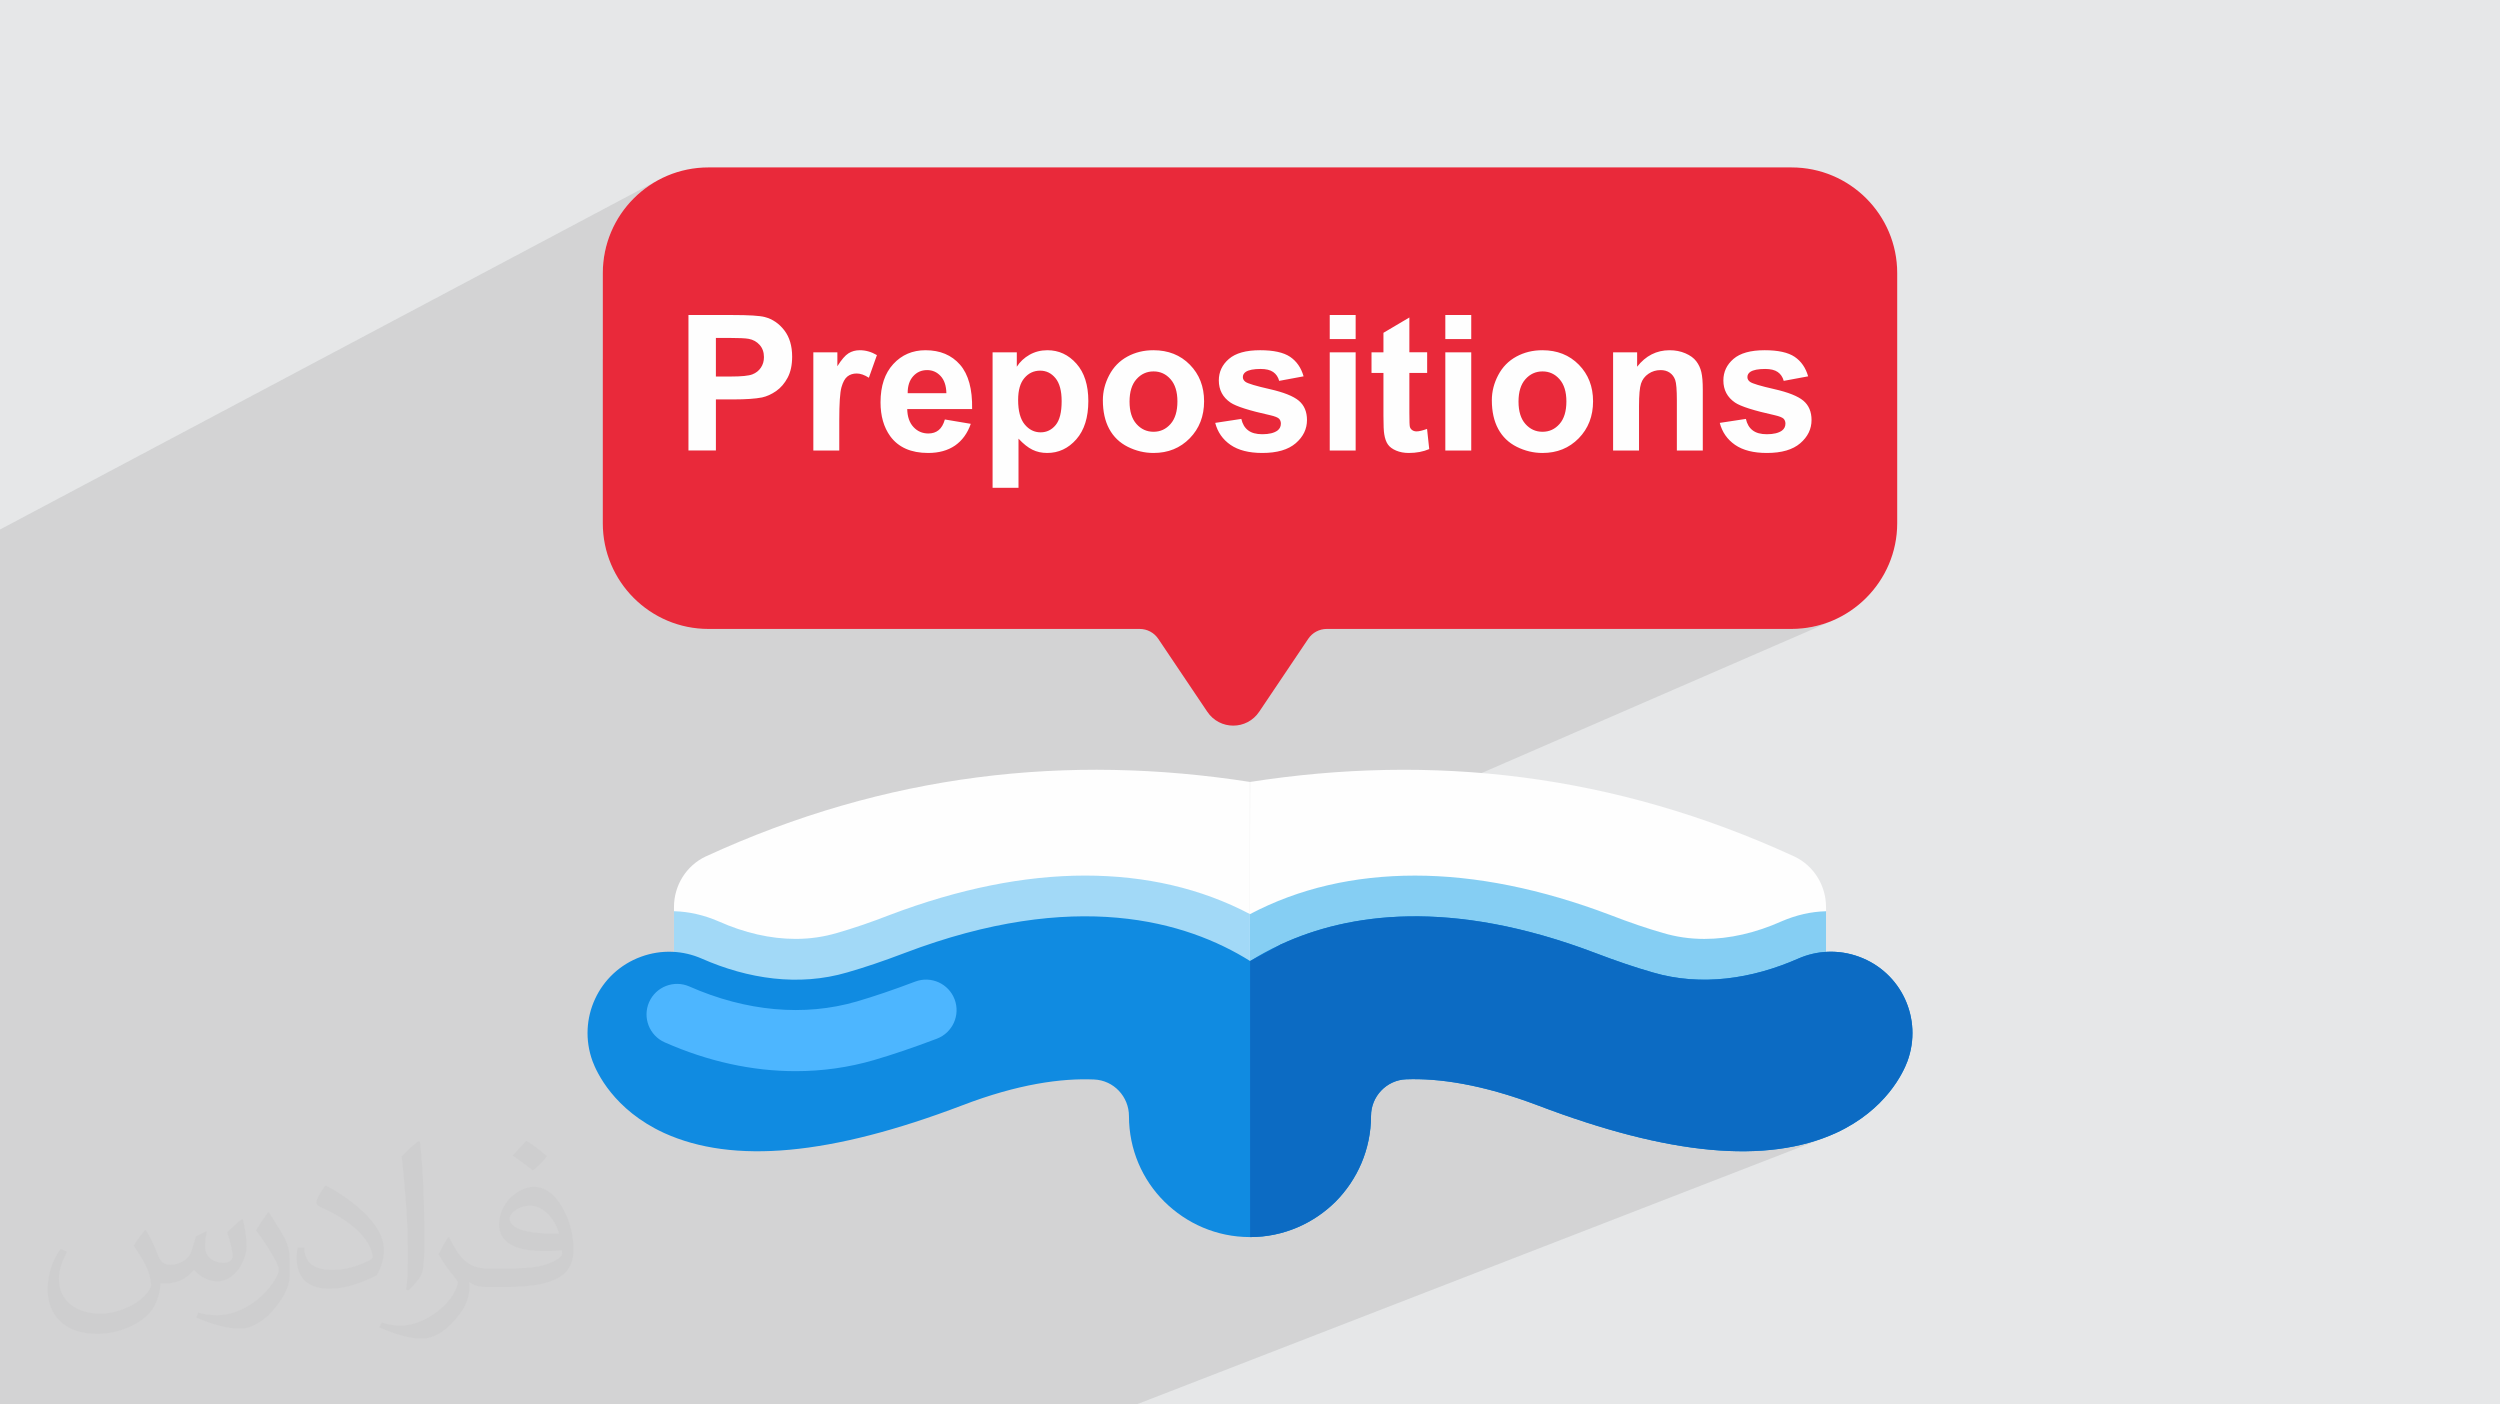 <?xml version="1.0" encoding="UTF-8"?>
<!DOCTYPE svg PUBLIC "-//W3C//DTD SVG 1.1//EN" "http://www.w3.org/Graphics/SVG/1.1/DTD/svg11.dtd">
<!-- Creator: CorelDRAW -->
<svg xmlns="http://www.w3.org/2000/svg" xml:space="preserve" width="94.192mm" height="52.917mm" version="1.1" style="shape-rendering:geometricPrecision; text-rendering:geometricPrecision; image-rendering:optimizeQuality; fill-rule:evenodd; clip-rule:evenodd"
viewBox="0 0 9404.92 5283.66"
 xmlns:xlink="http://www.w3.org/1999/xlink"
 xmlns:xodm="http://www.corel.com/coreldraw/odm/2003">
 <defs>
  <style type="text/css">
   <![CDATA[
    .fil10 {fill:#FEFEFE;fill-rule:nonzero}
    .fil8 {fill:#0C6BC3;fill-rule:nonzero}
    .fil7 {fill:#108BE1;fill-rule:nonzero}
    .fil9 {fill:#4DB6FF;fill-rule:nonzero}
    .fil6 {fill:#85CEF3;fill-rule:nonzero}
    .fil5 {fill:#A2D9F7;fill-rule:nonzero}
    .fil3 {fill:#E9293A;fill-rule:nonzero}
    .fil4 {fill:#FEFEFE;fill-rule:nonzero}
    .fil2 {fill:#373435;fill-opacity:0.031}
    .fil1 {fill:#2B2A29;fill-opacity:0.102}
    .fil0 {fill:#E6E7E8}
   ]]>
  </style>
 </defs>
 <g id="Layer_x0020_1">
  <polygon class="fil0" points="-0,0 9404.92,0 9404.92,5283.66 -0,5283.66 "/>
  <polygon class="fil1" points="-0,2913.59 -0,2871.71 -0,2864.27 -0,2841.65 -0,2784.37 -0,2649.65 -0,2520.37 -0,2216.37 -0,1992 2475.72,677.8 2459.08,687.38 2442.95,697.71 2427.37,708.8 2412.35,720.6 2397.93,733.09 2384.12,746.25 2370.96,760.06 2358.47,774.49 2346.67,789.49 2335.58,805.08 2325.24,821.21 2315.67,837.86 2306.9,855 2298.94,872.6 2291.82,890.65 2285.57,909.12 2280.21,927.99 2275.77,947.22 2272.28,966.79 2269.75,986.68 2268.22,1006.87 2267.7,1027.31 2267.7,1351.25 2589.96,1185.11 2754.99,1185.11 2766.45,1185.14 2777.41,1185.23 2787.85,1185.37 2797.78,1185.58 2807.21,1185.84 2816.12,1186.16 2824.52,1186.54 2832.41,1186.99 2839.79,1187.49 2846.66,1188.06 2853.02,1188.68 2858.87,1189.37 2864.21,1190.11 2869.05,1190.92 2873.37,1191.78 2877.18,1192.7 2887.91,1196.01 2898.18,1200.15 2908.02,1205.14 2917.4,1210.96 2926.34,1217.62 2934.84,1225.12 2942.89,1233.46 2950.5,1242.65 2957.42,1252.6 2963.42,1263.27 2968.51,1274.63 2972.65,1286.69 2975.88,1299.45 2978.19,1312.91 2979.58,1327.08 2980.04,1341.95 2979.77,1353.45 2978.97,1364.48 2978.74,1366.28 3059.76,1325.33 3150.16,1325.33 3150.16,1349.86 3196.91,1326.31 3201.81,1323.97 3206.87,1321.99 3212.09,1320.37 3217.47,1319.11 3222.99,1318.22 3228.67,1317.69 3234.51,1317.51 3242.84,1317.79 3251.09,1318.66 3259.26,1320.1 3267.34,1322.12 3275.36,1324.7 3283.3,1327.87 3291.16,1331.59 3298.94,1335.9 3276.34,1399.52 3407.29,1333.97 3414.77,1330.52 3422.45,1327.46 3430.33,1324.82 3438.4,1322.59 3446.68,1320.75 3455.15,1319.33 3463.83,1318.31 3472.69,1317.71 3481.76,1317.51 3491.9,1317.72 3501.77,1318.35 3511.37,1319.42 3520.71,1320.91 3529.77,1322.83 3538.56,1325.16 3547.09,1327.93 3555.34,1331.11 3563.33,1334.74 3571.04,1338.77 3578.48,1343.25 3585.66,1348.14 3592.56,1353.45 3599.2,1359.2 3605.56,1365.37 3611.66,1371.96 3617.4,1378.99 3619.66,1382.15 3734.1,1325.33 3825.21,1325.33 3825.21,1358.07 3880.8,1330.59 3888.68,1327.12 3896.77,1324.19 3905.07,1321.78 3913.57,1319.91 3922.27,1318.57 3931.18,1317.77 3940.28,1317.51 3956.04,1318.29 3971.2,1320.66 3985.76,1324.61 3999.7,1330.14 4013.05,1337.25 4025.79,1345.93 4037.92,1356.2 4049.43,1368.05 4054.86,1374.5 4059.94,1381.27 4064.67,1388.35 4069.05,1395.74 4073.07,1403.44 4076.76,1411.45 4080.08,1419.78 4080.19,1420.1 4252.05,1335.96 4263.52,1331.06 4275.29,1326.93 4287.39,1323.54 4299.8,1320.9 4312.55,1319.01 4325.62,1317.88 4339.02,1317.51 4349.38,1317.72 4359.5,1318.35 4369.38,1319.42 4379.02,1320.91 4388.43,1322.83 4397.59,1325.16 4406.52,1327.93 4415.22,1331.11 4423.67,1334.74 4431.89,1338.77 4439.88,1343.25 4447.63,1348.14 4455.15,1353.45 4462.42,1359.2 4469.47,1365.37 4476.28,1371.96 4482.76,1378.9 4488.83,1386.06 4494.48,1393.44 4499.71,1401.04 4502.15,1405.02 4644.71,1335.93 4650.91,1332.98 4657.44,1330.3 4664.29,1327.87 4671.47,1325.69 4678.97,1323.78 4686.8,1322.11 4694.95,1320.7 4703.43,1319.55 4712.24,1318.65 4721.37,1318.01 4728.49,1317.73 5002.44,1185.11 5099.96,1185.11 5099.96,1275.51 4887.33,1377.71 4888.75,1379.97 5002.44,1325.33 5029.29,1325.33 5301.99,1194.36 5301.99,1249.88 5437.25,1185.11 5534.77,1185.11 5534.77,1275.51 5368.91,1354.37 5368.91,1357.81 5437.25,1325.33 5534.77,1325.33 5534.77,1421.15 5715.33,1335.96 5726.79,1331.06 5738.56,1326.93 5750.66,1323.54 5763.08,1320.9 5775.83,1319.01 5788.9,1317.88 5802.3,1317.51 5812.65,1317.72 5822.77,1318.35 5832.65,1319.42 5842.3,1320.91 5851.7,1322.83 5860.87,1325.16 5869.79,1327.93 5878.49,1331.11 5886.95,1334.74 5895.17,1338.77 5903.15,1343.25 5910.9,1348.14 5918.42,1353.45 5925.7,1359.2 5932.75,1365.37 5939.56,1371.96 5946.04,1378.9 5948.27,1381.55 6068.39,1325.33 6158.8,1325.33 6158.8,1358.54 6221.38,1329.37 6229.31,1326.22 6237.45,1323.56 6245.78,1321.38 6254.31,1319.68 6263.05,1318.47 6271.97,1317.75 6281.11,1317.51 6289.13,1317.69 6296.98,1318.23 6304.65,1319.15 6312.15,1320.43 6319.48,1322.07 6326.64,1324.07 6333.62,1326.42 6340.43,1329.14 6346.98,1332.16 6353.11,1335.39 6358.82,1338.8 6364.12,1342.41 6368.99,1346.21 6373.44,1350.21 6377.48,1354.4 6381.12,1358.79 6384.45,1363.41 6387.53,1368.16 6390.34,1373.06 6390.41,1373.19 7137.22,1027.31 7137.23,1027.31 7137.2,1027.34 6390.41,1373.21 6392.87,1378.11 6395.14,1383.32 6397.14,1388.67 6398.87,1394.18 6400.34,1399.84 6400.7,1401.54 6548.99,1332.98 6555.52,1330.3 6562.37,1327.87 6569.54,1325.69 6577.04,1323.78 6584.88,1322.11 6593.03,1320.7 6601.51,1319.55 6610.31,1318.65 6619.45,1318.01 6628.89,1317.64 6638.68,1317.51 6648.01,1317.61 6657.02,1317.89 6665.75,1318.38 6674.16,1319.06 6682.27,1319.93 6690.07,1321 6697.58,1322.27 6704.78,1323.72 6711.67,1325.37 6718.26,1327.21 6724.54,1329.25 6730.52,1331.47 6736.2,1333.89 6741.56,1336.51 6746.63,1339.31 6751.39,1342.31 6760.24,1348.9 6768.38,1356.24 6775.8,1364.3 6782.51,1373.1 6788.5,1382.65 6793.77,1392.94 6798.33,1403.96 6802.16,1415.74 6689.28,1467.38 6693.82,1468.48 6711.18,1473.29 6727.06,1478.36 6741.45,1483.67 6754.37,1489.24 6765.81,1495.06 6775.77,1501.13 6784.25,1507.45 6791.46,1514.27 6797.71,1521.75 6802.99,1529.87 6807.3,1538.65 6810.66,1548.07 6813.06,1558.13 6814.49,1568.82 6814.97,1580.17 6814.31,1592.63 6812.33,1604.66 6809.01,1616.24 6804.37,1627.39 6798.4,1638.09 6791.1,1648.33 6782.47,1658.14 6772.51,1667.49 6767.06,1671.91 6761.27,1676.04 6755.18,1679.89 6748.77,1683.46 6742.04,1686.74 5237.88,2366.02 6739.74,2366.02 6760.11,2365.5 6780.23,2363.95 6800.06,2361.41 6819.59,2357.9 6838.77,2353.45 6857.6,2348.07 6876.04,2341.79 6894.07,2334.65 4702.32,3286.57 4702.1,3435.06 4790.47,3397.01 4808.43,3389.51 4826.53,3382.3 4844.79,3375.38 4863.17,3368.73 4881.7,3362.37 4900.37,3356.29 4919.17,3350.5 4938.12,3344.99 4957.21,3339.75 4976.42,3334.81 4995.78,3330.15 5015.26,3325.77 5034.89,3321.66 5054.64,3317.85 5074.53,3314.31 5094.55,3311.07 5114.7,3308.09 5134.98,3305.41 5155.39,3303.01 5175.92,3300.89 5196.58,3299.06 5217.37,3297.5 5238.29,3296.22 5259.34,3295.23 5280.5,3294.53 5301.79,3294.1 5323.2,3293.96 5344.65,3294.11 5366.22,3294.54 5387.87,3295.27 5409.64,3296.29 5431.52,3297.61 5453.48,3299.21 5475.56,3301.09 5497.73,3303.28 5520,3305.75 5542.37,3308.5 5564.84,3311.55 5587.39,3314.88 5610.05,3318.51 5632.79,3322.42 5655.64,3326.62 5678.56,3331.12 5701.59,3335.89 5724.69,3340.95 5747.89,3346.29 5771.17,3351.94 5794.54,3357.86 5817.99,3364.07 5841.53,3370.56 5865.14,3377.34 5888.83,3384.4 5912.62,3391.75 5936.47,3399.38 5960.41,3407.29 5984.41,3415.5 6008.49,3423.98 6032.66,3432.75 6056.89,3441.8 6070.86,3447.17 6084.61,3452.39 6098.15,3457.45 6111.49,3462.36 6124.63,3467.11 6137.57,3471.71 6150.31,3476.17 6162.86,3480.48 6175.22,3484.64 6187.4,3488.67 6199.39,3492.56 6211.22,3496.31 6222.86,3499.92 6234.32,3503.41 6245.62,3506.75 6256.77,3509.98 6265.99,3512.62 6275.29,3515.11 6284.66,3517.42 6294.09,3519.58 6303.58,3521.57 6313.13,3523.4 6322.75,3525.04 6332.41,3526.53 6342.13,3527.84 6351.9,3528.98 6361.72,3529.95 6371.58,3530.74 6381.5,3531.36 6391.45,3531.8 6401.44,3532.07 6411.47,3532.16 6429.19,3531.9 6446.98,3531.12 6464.85,3529.83 6482.82,3528 6500.85,3525.66 6518.95,3522.8 6537.13,3519.41 6555.38,3515.52 6573.68,3511.09 6592.04,3506.14 6610.46,3500.68 6628.93,3494.69 6647.46,3488.19 6650.61,3486.99 6713.35,3461.34 6723.45,3457.39 6733.6,3453.67 6743.78,3450.2 6753.99,3446.96 6764.26,3443.98 6774.57,3441.23 6784.92,3438.74 6795.31,3436.5 6805.76,3434.51 6816.25,3432.78 6819.21,3432.36 6869.44,3411.84 6869.45,3411.86 6869.42,3411.89 6819.37,3432.34 6826.78,3431.31 6837.38,3430.09 6848.01,3429.14 6858.71,3428.44 6869.25,3428.03 6869.44,3427.95 6869.44,3428.02 6869.45,3428.02 6869.44,3428.02 6869.44,3581 6876.48,3580.57 6891.03,3580.37 6905.65,3580.89 6920.3,3582.11 6934.99,3584.05 6949.68,3586.73 6964.34,3590.14 6978.95,3594.32 6993.51,3599.25 7008.22,3605.04 7022.45,3611.5 7036.21,3618.6 7049.47,3626.31 7062.23,3634.61 7074.47,3643.47 7086.19,3652.87 7097.39,3662.79 7108.02,3673.2 7118.09,3684.07 7127.61,3695.4 7136.54,3707.14 7144.87,3719.27 7152.6,3731.77 7159.72,3744.61 7166.21,3757.78 7172.06,3771.24 7177.27,3784.97 7181.82,3798.96 7185.69,3813.16 7188.89,3827.57 7191.38,3842.14 7193.18,3856.87 7194.26,3871.72 7194.62,3886.68 7194.23,3901.7 7193.09,3916.79 7191.2,3931.9 7188.53,3947 7185.08,3962.1 7180.84,3977.15 7175.79,3992.12 7175.81,3992.11 7175.79,3992.12 7175.79,3992.13 7175.74,3992.15 7172.29,4000.99 7167.57,4012.01 7161.47,4024.93 7153.88,4039.51 7144.69,4055.55 7133.81,4072.8 7121.09,4091.05 7106.44,4110.05 7089.75,4129.6 7070.9,4149.46 7049.78,4169.4 7026.27,4189.2 7000.27,4208.63 6971.67,4227.47 6940.34,4245.48 6906.18,4262.45 6881.53,4273.06 4274.84,5283.66 4272.29,5283.66 3878.46,5283.66 3878.44,5283.66 3878.43,5283.66 3878.37,5283.66 3878.29,5283.66 3362.36,5283.66 3209.93,5283.66 3126.3,5283.66 3125.52,5283.66 3114.93,5283.66 2979.06,5283.66 2870.42,5283.66 2812.39,5283.66 2623.48,5283.66 2623.45,5283.66 2622.33,5283.66 2622.13,5283.66 2622.11,5283.66 2501.85,5283.66 2486.62,5283.66 2323.52,5283.66 2323.36,5283.66 2294.76,5283.66 2288.37,5283.66 2288.32,5283.66 2288.27,5283.66 2275.3,5283.66 2258.22,5283.66 2257.08,5283.66 2244.22,5283.66 2141.81,5283.66 1955.01,5283.66 1890.98,5283.66 1638.98,5283.66 1629.58,5283.66 1378.55,5283.66 1378.48,5283.66 1378.41,5283.66 1211.29,5283.66 964.52,5283.66 786.32,5283.66 786.3,5283.66 786.05,5283.66 785.85,5283.66 758.94,5283.66 757.99,5283.66 757.97,5283.66 757.62,5283.66 757.59,5283.66 757.03,5283.66 757.01,5283.66 667.62,5283.66 416.66,5283.66 415.98,5283.66 415.96,5283.66 415.93,5283.66 408.45,5283.66 334.98,5283.66 144.69,5283.66 106.2,5283.66 104.15,5283.66 83.85,5283.66 35.38,5283.66 -0,5283.66 -0,5200.86 -0,5181.22 -0,5025.45 -0,5015.52 -0,5015.49 -0,4982.59 -0,4871.85 -0,4833.25 -0,4823.7 -0,4731.46 -0,4728.23 -0,4690.23 -0,4661.87 -0,4634.13 -0,4627.04 -0,4610.13 -0,4583.82 -0,4572.26 -0,4568.84 -0,4547.11 -0,4527.7 -0,4517.48 -0,4443.08 -0,4429.55 -0,4411.25 -0,4401.14 -0,4360.74 -0,4349.63 -0,4332.82 -0,4332.8 -0,4322.48 -0,4285.48 -0,4268.42 -0,4247.15 -0,4229.32 -0,4201.13 -0,4200.2 -0,4165.22 -0,4131.18 -0,4112.51 -0,4092.22 -0,4032.54 -0,3979.62 -0,3949.96 -0,3949.04 -0,3921.52 -0,3910 -0,3907.01 -0,3905.75 -0,3881.87 -0,3854.24 -0,3829.08 -0,3813.83 -0,3809.38 -0,3802.88 -0,3795.16 -0,3788.82 -0,3781.1 -0,3770.27 -0,3767.21 -0,3740.69 -0,3729.42 -0,3726.86 -0,3720.52 -0,3681.71 -0,3660.19 -0,3652.78 -0,3648.07 -0,3625.16 -0,3606.93 -0,3587.21 -0,3537.8 -0,3515.31 -0,3501.56 -0,3435.02 -0,3417.76 -0,3385.85 -0,3354.86 -0,3337.85 -0,3327.62 -0,3312.92 -0,3268.84 -0,3255.4 -0,3249.51 -0,3240.46 -0,3228.53 -0,3220.03 -0,3179.3 -0,3174.91 -0,3121.15 -0,3099.66 -0,3055.65 -0,3042.57 -0,3039.46 -0,3013.28 -0,2991.7 -0,2961.65 -0,2942.78 -0,2936.06 "/>
  <path class="fil2" d="M548.54 4627.69c17.95,27.21 29.6,53.36 40.96,82.43 8.45,16.91 12.93,48.09 52.57,48.09 11.61,0 28.28,-3.42 43.06,-11.61 16.63,-8.73 29.32,-21.94 35.94,-42l15.85 -53.36 38.57 -19.02 2.64 2.64c-5.27,20.09 -6.59,39.36 -6.59,54.43 0,44.63 38.57,61.56 69.22,61.56 17.95,0 34.09,-8.73 34.09,-25.11 0,-21.13 -8.98,-57.06 -20.62,-89.29 17.95,-17.95 35.94,-35.94 56.53,-50.47l3.17 1.6c8.98,38.04 14,75.56 14,100.66 0,24.57 -10.83,51.79 -19.81,69.49 -18.49,34.87 -51.25,62.62 -90.87,62.62 -30.1,0 -63.65,-15.07 -86.66,-43.06l-1.32 0c-21.66,26.96 -55.22,51.25 -108.86,51.25l-16.63 0c-2.64,35.41 -10.29,60.49 -21.94,82.95 -31.95,62.34 -126.81,106.47 -216.1,106.47 -124.17,0 -186.51,-71.59 -186.51,-166.96 0,-58.91 19.27,-113.6 48.88,-152.42l24.29 10.04c-18.49,35.41 -30.91,68.68 -30.91,101.45 0,89.29 72.66,131.83 156.4,131.83 77.68,0 173.83,-49.41 191.28,-106.72 -6.59,-62.62 -30.1,-91.93 -66.04,-148.99 10.83,-19.02 24.83,-38.04 42.28,-58.38l3.17 0 0 0 0 0 -0.02 -0.09zm1432.13 -336.04c26.15,16.39 51.79,35.66 76.87,57.85 -14,19.81 -31.45,37.79 -53.11,53.64 -25.11,-20.34 -50.19,-37.79 -75.84,-56.27 17.42,-19.55 34.62,-38.29 52.04,-55.22l0 0 0 0 0 0 0 0 0 0 0.03 0zm13.47 244.11c-42.28,0 -76.87,27.75 -76.87,48.34 0,44.13 84.53,57.85 185.72,57.31 -12.68,-51.79 -57.06,-105.68 -108.86,-105.68l0.01 0.03zm-94.86 236.19c54.96,0 103.04,-1.6 139.74,-10.83 40.96,-10.29 75.56,-30.91 75.56,-45.17 0,-3.7 0,-8.19 -1.32,-11.89 -22.98,2.11 -49.41,2.11 -72.38,2.11 -74.49,0 -131.55,-16.91 -154.02,-58.66 -5.55,-11.61 -9.51,-24.57 -9.51,-39.36 0,-40.43 17.42,-79.79 48.09,-107 25.61,-22.45 53.89,-36.44 82.67,-36.44 52.04,0 93.51,41.75 122.57,107.54 15.85,35.94 26.68,77.4 26.68,129.72 0,34.87 -9.51,64.19 -31.17,85.85 -40.43,39.11 -114.92,53.89 -229.04,53.89l-51.79 0 0 0 -13.47 0c-28.28,0 -48.62,-5.02 -64.72,-17.42l-2.64 0c0.79,6.59 1.32,12.93 1.32,19.02 0,25.61 -8.45,58.38 -25.61,84.53 -50.72,75.3 -105.68,108.04 -153.24,108.04 -48.09,0 -107,-18.49 -160.11,-42.54l9.51 -18.49c17.17,7.13 40.96,11.89 73.7,11.89 85.85,0 198.66,-82.43 212.66,-163 -3.17,-6.59 -8.98,-15.32 -17.17,-24.57 -25.11,-29.85 -40.96,-54.68 -55.75,-80.83 12.68,-25.11 24.29,-45.17 35.13,-63.4l4.49 -0.53c36.72,74.77 69.99,117.55 144.23,117.55l11.61 0 0 0 53.89 0 0 0 0 0 0 0 0 0 0 0 0.09 0.01zm-371.98 79c6.34,-34.34 6.87,-72.91 6.87,-108.86l0 -53.36c0,-99.6 -12.68,-244.36 -22.98,-338.68 17.95,-19.27 43.06,-42 62.87,-57.31l5.81 1.6c13.47,118.62 16.63,256 16.63,383.06 0,33.3 -1.32,65.79 -4.49,89.55 -1.85,30.1 -19.27,52.83 -56.53,87.7l-8.19 -3.7zm-382.8 -157.19c1.85,46.77 24.83,83.49 105.15,83.49 49.93,0 92.19,-12.93 138.96,-35.13 8.45,-3.7 12.93,-8.73 12.93,-12.93 0,-29.32 -22.45,-68.15 -60.23,-103.55 -36.72,-33.3 -85.34,-62.62 -130.76,-82.18 -15.6,-6.59 -20.62,-13.47 -20.62,-20.09 0,-13.47 17.95,-41.75 32.77,-62.09l5.02 -0.53c52.04,27.21 110.17,67.64 153.24,112.53 39.11,41.47 63.4,83.49 63.4,129.19 0,33.81 -10.29,65.51 -26.96,95.11 -57.06,28.79 -117.83,50.72 -178.06,50.72 -73.17,0 -123.1,-34.34 -123.1,-114.92 0,-8.73 0,-22.19 3.17,-39.64l25.11 0 0 0 0 0 0 0 0 0 0 0 -0.02 0zm-132.37 -132.9l45.45 73.45c16.63,27.21 32.23,56.81 32.23,103.55l0 59.7c0,48.34 -30.91,100.13 -80.83,151.38 -39.11,34.62 -73.7,49.41 -105.68,49.41 -47.55,0 -101.98,-14.79 -164.85,-41.75l7.13 -18.49c19.81,5.27 42.79,9.77 71.06,9.77 90.36,-0.53 182.8,-66.57 225.08,-147.15 5.02,-9.26 6.87,-17.95 6.87,-24.04 0,-9.26 -5.02,-19.55 -8.98,-28.79 -22.98,-43.31 -48.62,-82.95 -76.87,-119.68 14.79,-23.25 29.6,-45.7 45.7,-67.9l3.7 0.53 0 0 0 0 0 0 0 0 0 0 -0.02 0.01z"/>
  <g id="_1846435160688">
   <path class="fil3" d="M7137.22 1027.31l0 941.22c0,218.59 -178.88,397.49 -397.49,397.49l-1748.47 0c-27.98,0 -54.12,13.92 -69.71,37.13l-184.12 273.77c-46.72,70.45 -149.33,70.45 -196.07,0l-184.1 -273.77c-15.6,-23.2 -41.75,-37.13 -69.71,-37.13l-1622.35 0c-219.8,0 -397.49,-178.47 -397.49,-397.49l0 -941.22c0,-219.51 177.97,-397.49 397.49,-397.49l4074.53 0.03c219.02,0 397.49,177.68 397.49,397.49l0.03 -0.03 -0.01 0z"/>
   <g>
    <path class="fil4" d="M4702.09 2941.65l0 949.69 -2166.58 -0.03 0 -479.43c0,-80.42 45.93,-155.46 119.47,-189.93 680.81,-313.27 1363.98,-386.76 2047.11,-280.33l0 0.03z"/>
    <path class="fil4" d="M6869.44 3411.84l0 479.43 -2167.35 0 0 -452.6 0.74 -497.04c683.17,-106.42 1366.28,-32.94 2047.11,280.33 73.55,34.44 119.48,109.51 119.48,189.93l0.03 -0.03 -0.01 -0.02z"/>
    <path class="fil5" d="M4702.09 3438.7l0 452.6 -2166.58 -0.03 0 -463.33c57.44,1.55 112.57,14.56 166.16,37.51 99.57,44.43 197.59,66.65 291.81,66.65 53.59,0 105.68,-7.66 154.71,-22.19 58.99,-16.84 124.8,-39.03 199.88,-68.18 258.84,-98.05 505.48,-147.84 733.69,-147.84 228.99,0 436.52,48.27 620.37,144.74l0 0.03 -0.03 0 0 0.02z"/>
    <path class="fil6" d="M6869.44 3427.95l0 463.33 -2167.35 0 0 -452.6 0.74 0.03c183.06,-96.5 391.33,-144.74 620.37,-144.74 228.25,0 474.82,49.78 733.69,147.84 75.05,29.09 140.91,51.33 199.88,68.18 49.03,14.56 101.12,22.19 154.71,22.19 94.22,0 192.24,-22.19 291.81,-66.63 53.59,-22.98 108.73,-35.97 166.17,-37.51l0 -0.03 0 -0.03 -0.01 -0.01z"/>
    <path class="fil7" d="M7175.76 3992.1c-15.32,41.37 -79.66,183.06 -269.57,270.35 -259.63,117.96 -626.46,84.25 -1121.21,-104.16 -210.63,-79.64 -372.97,-102.61 -495.49,-98.02 -73.5,3.07 -131.73,64.31 -131.73,137.84 0,125.64 -51.33,239.72 -133.28,322.45 -82.72,81.95 -196.04,133.28 -321.66,133.28l-0.74 -0.03c-125.64,0 -238.93,-51.33 -321.66,-133.28 -82.7,-81.95 -133.28,-196.04 -133.28,-321.63 0,-73.55 -57.44,-134.8 -130.94,-137.86 -123.3,-5.35 -286.41,16.84 -496.3,97.26 -494.73,188.41 -861.59,222.09 -1121.2,104.16 -189.93,-87.3 -254.25,-228.99 -269.57,-270.35 -58.2,-159.3 22.98,-334.67 182.27,-392.88 77.35,-28.36 158.51,-23.71 228.24,6.87 173.83,76.59 365.34,105.71 547.61,52.09 64.31,-18.38 134.8,-42.13 215.19,-72.76 642.56,-244.31 1060.69,-120.22 1300.39,29.87 0,0 0.79,0 1.55,-0.74 32.94,-20.67 69.69,-41.37 110.27,-59.75 1.5,-1.52 3.8,-2.29 6.11,-3.07 249.66,-114.89 634.14,-174.62 1181.72,33.68 80.42,30.66 150.87,54.38 215.21,72.76 182.27,53.62 373.7,24.47 547.58,-52.09 69.66,-30.63 150.85,-35.23 228.25,-6.87 159.3,58.2 240.48,233.58 182.27,392.88l-0.08 0.03 0.03 -0.04z"/>
    <path class="fil8" d="M7175.76 3992.1c-15.32,41.37 -79.66,183.06 -269.57,270.35 -259.63,117.96 -626.46,84.25 -1121.21,-104.16 -210.63,-79.64 -372.97,-102.61 -495.49,-98.02 -73.5,3.07 -131.73,64.31 -131.73,137.84 0,125.64 -51.33,239.72 -133.28,322.45 -82.72,81.95 -196.04,133.28 -321.66,133.28l0 -1038.51c0,0 0.79,0 1.55,-0.74 7.66,-4.59 47.5,-26.07 110.27,-59.75 1.5,-1.52 3.8,-2.29 6.11,-3.07 249.66,-114.89 634.14,-174.62 1181.72,33.68 80.42,30.66 150.87,54.38 215.21,72.76 182.27,53.62 373.7,24.47 547.58,-52.09 69.66,-30.63 150.85,-35.23 228.25,-6.87 159.3,58.2 240.48,233.58 182.27,392.88l-0.05 -0.05 0.02 0.02z"/>
    <path class="fil9" d="M2993.55 4029.68c-163.99,0 -329.78,-36.44 -492.76,-108.3 -58.05,-25.59 -84.38,-93.41 -58.81,-151.46 25.64,-58.05 93.31,-84.35 151.51,-58.76 213.31,94.07 432.38,113.93 629.72,56.37 66.09,-19.38 138.02,-43.82 219.84,-74.82 59.5,-22.45 125.69,7.46 148.12,66.75 22.45,59.32 -7.43,125.64 -66.75,148.12 -87.42,33.12 -164.88,59.42 -236.77,80.5 -94.78,27.62 -193.69,41.62 -294.09,41.62l0 0 0.01 -0.02z"/>
   </g>
   <path class="fil10" d="M2589.96 1694.77l0 -509.67 165.03 0c62.52,0 103.21,2.5 122.2,7.6 29.19,7.71 53.62,24.32 73.32,49.94 19.69,25.62 29.54,58.72 29.54,99.3 0,31.32 -5.69,57.54 -16.96,78.89 -11.39,21.36 -25.74,38.08 -43.18,50.3 -17.44,12.1 -35.24,20.17 -53.27,24.08 -24.55,4.86 -60.03,7.36 -106.54,7.36l-66.91 0 0 192.19 -103.21 0zm103.21 -423.54l0 145.22 56.12 0c40.46,0 67.39,-2.74 81.03,-8.07 13.65,-5.34 24.32,-13.65 32.03,-25.15 7.72,-11.39 11.63,-24.56 11.63,-39.75 0,-18.62 -5.46,-33.93 -16.26,-46.03 -10.91,-12.1 -24.55,-19.69 -41.29,-22.78 -12.22,-2.26 -36.77,-3.44 -73.79,-3.44l-49.48 0zm464.11 423.54l-97.52 0 0 -369.44 90.4 0 0 52.44c15.54,-24.79 29.55,-41.05 42,-48.76 12.46,-7.71 26.58,-11.51 42.36,-11.51 22.31,0 43.77,6.17 64.42,18.39l-30.25 85.18c-16.5,-10.67 -31.8,-16.02 -45.91,-16.02 -13.77,0 -25.39,3.79 -34.89,11.27 -9.49,7.59 -16.96,21.12 -22.42,40.81 -5.46,19.69 -8.19,60.98 -8.19,123.74l0 113.89zm397.32 -116.74l97.52 16.38c-12.46,35.71 -32.27,62.87 -59.2,81.63 -27.05,18.62 -60.87,28 -101.32,28 -64.18,0 -111.76,-21 -142.48,-62.99 -24.32,-33.7 -36.54,-76.16 -36.54,-127.54 0,-61.22 16.02,-109.26 47.93,-143.91 31.92,-34.76 72.37,-52.08 121.26,-52.08 54.81,0 98.11,18.15 129.9,54.46 31.67,36.31 46.86,91.94 45.44,166.92l-244.16 0c0.71,28.96 8.55,51.49 23.61,67.63 14.95,16.14 33.69,24.2 56,24.2 15.31,0 28.12,-4.15 38.43,-12.46 10.44,-8.3 18.27,-21.71 23.61,-40.22zm5.69 -98.94c-0.71,-28.36 -7.95,-49.94 -21.83,-64.65 -13.88,-14.84 -30.72,-22.19 -50.65,-22.19 -21.24,0 -38.8,7.83 -52.68,23.36 -13.88,15.55 -20.64,36.78 -20.41,63.47l145.57 0zm173.81 -153.76l91.11 0 0 54.22c11.86,-18.5 27.76,-33.45 47.93,-44.96 20.17,-11.38 42.6,-17.08 67.15,-17.08 42.83,0 79.25,16.84 109.14,50.54 29.89,33.57 44.84,80.56 44.84,140.59 0,61.81 -15.07,109.73 -45.19,144.02 -30.13,34.29 -66.68,51.37 -109.62,51.37 -20.41,0 -38.91,-4.03 -55.53,-12.22 -16.49,-8.07 -34.05,-21.95 -52.32,-41.65l0 184.84 -97.51 0 0 -509.67zm96.09 179.03c0,41.64 8.19,72.37 24.67,92.3 16.38,19.81 36.42,29.77 59.91,29.77 22.67,0 41.53,-9.14 56.59,-27.41 15.07,-18.26 22.55,-48.16 22.55,-89.8 0,-38.91 -7.72,-67.74 -23.25,-86.61 -15.43,-18.86 -34.65,-28.23 -57.54,-28.23 -23.84,0 -43.65,9.25 -59.32,27.76 -15.78,18.5 -23.6,45.91 -23.6,82.22zm318.78 1.19c0,-32.51 7.95,-63.94 23.96,-94.32 16.02,-30.49 38.67,-53.63 67.98,-69.64 29.31,-16.02 61.93,-24.08 98.11,-24.08 55.88,0 101.56,18.15 137.26,54.46 35.71,36.42 53.51,82.22 53.51,137.74 0,56 -18.03,102.38 -53.98,139.16 -36.07,36.77 -81.39,55.17 -136.08,55.17 -33.81,0 -66.08,-7.72 -96.8,-23.02 -30.61,-15.31 -53.98,-37.73 -69.99,-67.39 -16.02,-29.55 -23.96,-65.61 -23.96,-108.08zm100.36 5.22c0,36.65 8.67,64.77 25.99,84.23 17.43,19.57 38.79,29.3 64.29,29.3 25.39,0 46.75,-9.73 63.95,-29.3 17.19,-19.46 25.86,-47.82 25.86,-84.95 0,-36.19 -8.67,-64.06 -25.86,-83.51 -17.2,-19.58 -38.56,-29.31 -63.95,-29.31 -25.5,0 -46.86,9.73 -64.29,29.31 -17.32,19.45 -25.99,47.57 -25.99,84.23zm322.34 80.08l98.23 -14.95c4.15,18.86 12.57,33.21 25.38,42.94 12.7,9.85 30.61,14.71 53.51,14.71 25.27,0 44.25,-4.62 57.06,-13.88 8.55,-6.53 12.81,-15.31 12.81,-26.22 0,-7.36 -2.37,-13.52 -7,-18.39 -4.86,-4.62 -15.78,-9.02 -32.62,-12.93 -78.89,-17.43 -128.84,-33.33 -149.96,-47.69 -29.3,-20.05 -43.89,-47.81 -43.89,-83.28 0,-32.15 12.7,-59.08 37.96,-80.91 25.27,-21.84 64.42,-32.75 117.45,-32.75 50.54,0 88.15,8.31 112.71,24.8 24.55,16.6 41.52,41.05 50.77,73.43l-91.82 17.08c-3.91,-14.47 -11.51,-25.62 -22.55,-33.33 -11.03,-7.72 -26.81,-11.51 -47.34,-11.51 -25.86,0 -44.36,3.55 -55.64,10.79 -7.48,5.1 -11.15,11.75 -11.15,19.81 0,7 3.21,12.94 9.73,17.8 8.9,6.52 39.39,15.66 91.59,27.52 52.2,11.86 88.63,26.34 109.26,43.54 20.52,17.32 30.72,41.64 30.72,72.72 0,33.82 -14.12,62.99 -42.47,87.32 -28.24,24.32 -70.11,36.54 -125.64,36.54 -50.3,0 -90.16,-10.2 -119.59,-30.49 -29.3,-20.29 -48.52,-47.81 -57.53,-82.68zm430.77 -315.34l0 -90.4 97.52 0 0 90.4 -97.52 0zm0 419.27l0 -369.44 97.52 0 0 369.44 -97.52 0zm366.48 -369.44l0 77.59 -66.92 0 0 149.6c0,30.37 0.6,48.05 1.9,53.03 1.31,4.98 4.15,9.14 8.79,12.46 4.5,3.2 9.96,4.86 16.49,4.86 9.14,0 22.19,-3.09 39.39,-9.38l8.19 75.93c-22.67,9.74 -48.29,14.6 -76.99,14.6 -17.56,0 -33.34,-2.97 -47.46,-8.9 -14.12,-5.93 -24.44,-13.65 -30.96,-23.02 -6.65,-9.5 -11.15,-22.19 -13.76,-38.32 -2.02,-11.39 -3.09,-34.41 -3.09,-69.17l0 -161.71 -44.85 0 0 -77.59 44.85 0 0 -73.31 97.51 -57.66 0 130.97 66.92 0zm68.34 -49.82l0 -90.4 97.52 0 0 90.4 -97.52 0zm0 419.27l0 -369.44 97.52 0 0 369.44 -97.52 0zm175 -189.22c0,-32.51 7.95,-63.94 23.96,-94.32 16.02,-30.49 38.67,-53.63 67.98,-69.64 29.31,-16.02 61.93,-24.08 98.11,-24.08 55.88,0 101.56,18.15 137.26,54.46 35.71,36.42 53.51,82.22 53.51,137.74 0,56 -18.03,102.38 -53.98,139.16 -36.07,36.77 -81.39,55.17 -136.08,55.17 -33.81,0 -66.08,-7.72 -96.8,-23.02 -30.61,-15.31 -53.98,-37.73 -69.99,-67.39 -16.02,-29.55 -23.96,-65.61 -23.96,-108.08zm100.36 5.22c0,36.65 8.67,64.77 25.99,84.23 17.43,19.57 38.79,29.3 64.29,29.3 25.39,0 46.75,-9.73 63.95,-29.3 17.19,-19.46 25.86,-47.82 25.86,-84.95 0,-36.19 -8.67,-64.06 -25.86,-83.51 -17.2,-19.58 -38.56,-29.31 -63.95,-29.31 -25.5,0 -46.86,9.73 -64.29,29.31 -17.32,19.45 -25.99,47.57 -25.99,84.23zm693.2 184l-97.52 0 0 -188.27c0,-39.86 -2.14,-65.61 -6.29,-77.23 -4.26,-11.74 -11.03,-20.76 -20.52,-27.29 -9.5,-6.52 -20.88,-9.73 -34.17,-9.73 -17.08,0 -32.39,4.62 -45.91,13.88 -13.65,9.26 -22.91,21.59 -27.89,36.77 -5.09,15.31 -7.59,43.54 -7.59,84.83l0 167.04 -97.52 0 0 -369.44 90.4 0 0 54.22c32.39,-41.4 73.08,-62.05 122.31,-62.05 21.6,0 41.41,3.91 59.32,11.63 18.03,7.83 31.55,17.67 40.69,29.66 9.26,12.1 15.67,25.74 19.22,41.05 3.68,15.31 5.46,37.13 5.46,65.61l0 229.32zm63.94 -103.92l98.23 -14.95c4.15,18.86 12.57,33.21 25.38,42.94 12.7,9.85 30.61,14.71 53.51,14.71 25.27,0 44.25,-4.62 57.06,-13.88 8.55,-6.53 12.81,-15.31 12.81,-26.22 0,-7.36 -2.37,-13.52 -7,-18.39 -4.86,-4.62 -15.78,-9.02 -32.62,-12.93 -78.89,-17.43 -128.84,-33.33 -149.96,-47.69 -29.3,-20.05 -43.89,-47.81 -43.89,-83.28 0,-32.15 12.7,-59.08 37.96,-80.91 25.27,-21.84 64.42,-32.75 117.45,-32.75 50.54,0 88.15,8.31 112.71,24.8 24.55,16.6 41.52,41.05 50.77,73.43l-91.82 17.08c-3.91,-14.47 -11.51,-25.62 -22.55,-33.33 -11.03,-7.72 -26.81,-11.51 -47.34,-11.51 -25.86,0 -44.36,3.55 -55.64,10.79 -7.48,5.1 -11.15,11.75 -11.15,19.81 0,7 3.21,12.94 9.73,17.8 8.9,6.52 39.39,15.66 91.59,27.52 52.2,11.86 88.63,26.34 109.26,43.54 20.52,17.32 30.72,41.64 30.72,72.72 0,33.82 -14.12,62.99 -42.47,87.32 -28.24,24.32 -70.11,36.54 -125.64,36.54 -50.3,0 -90.16,-10.2 -119.59,-30.49 -29.3,-20.29 -48.52,-47.81 -57.53,-82.68z"/>
  </g>
 </g>
</svg>
